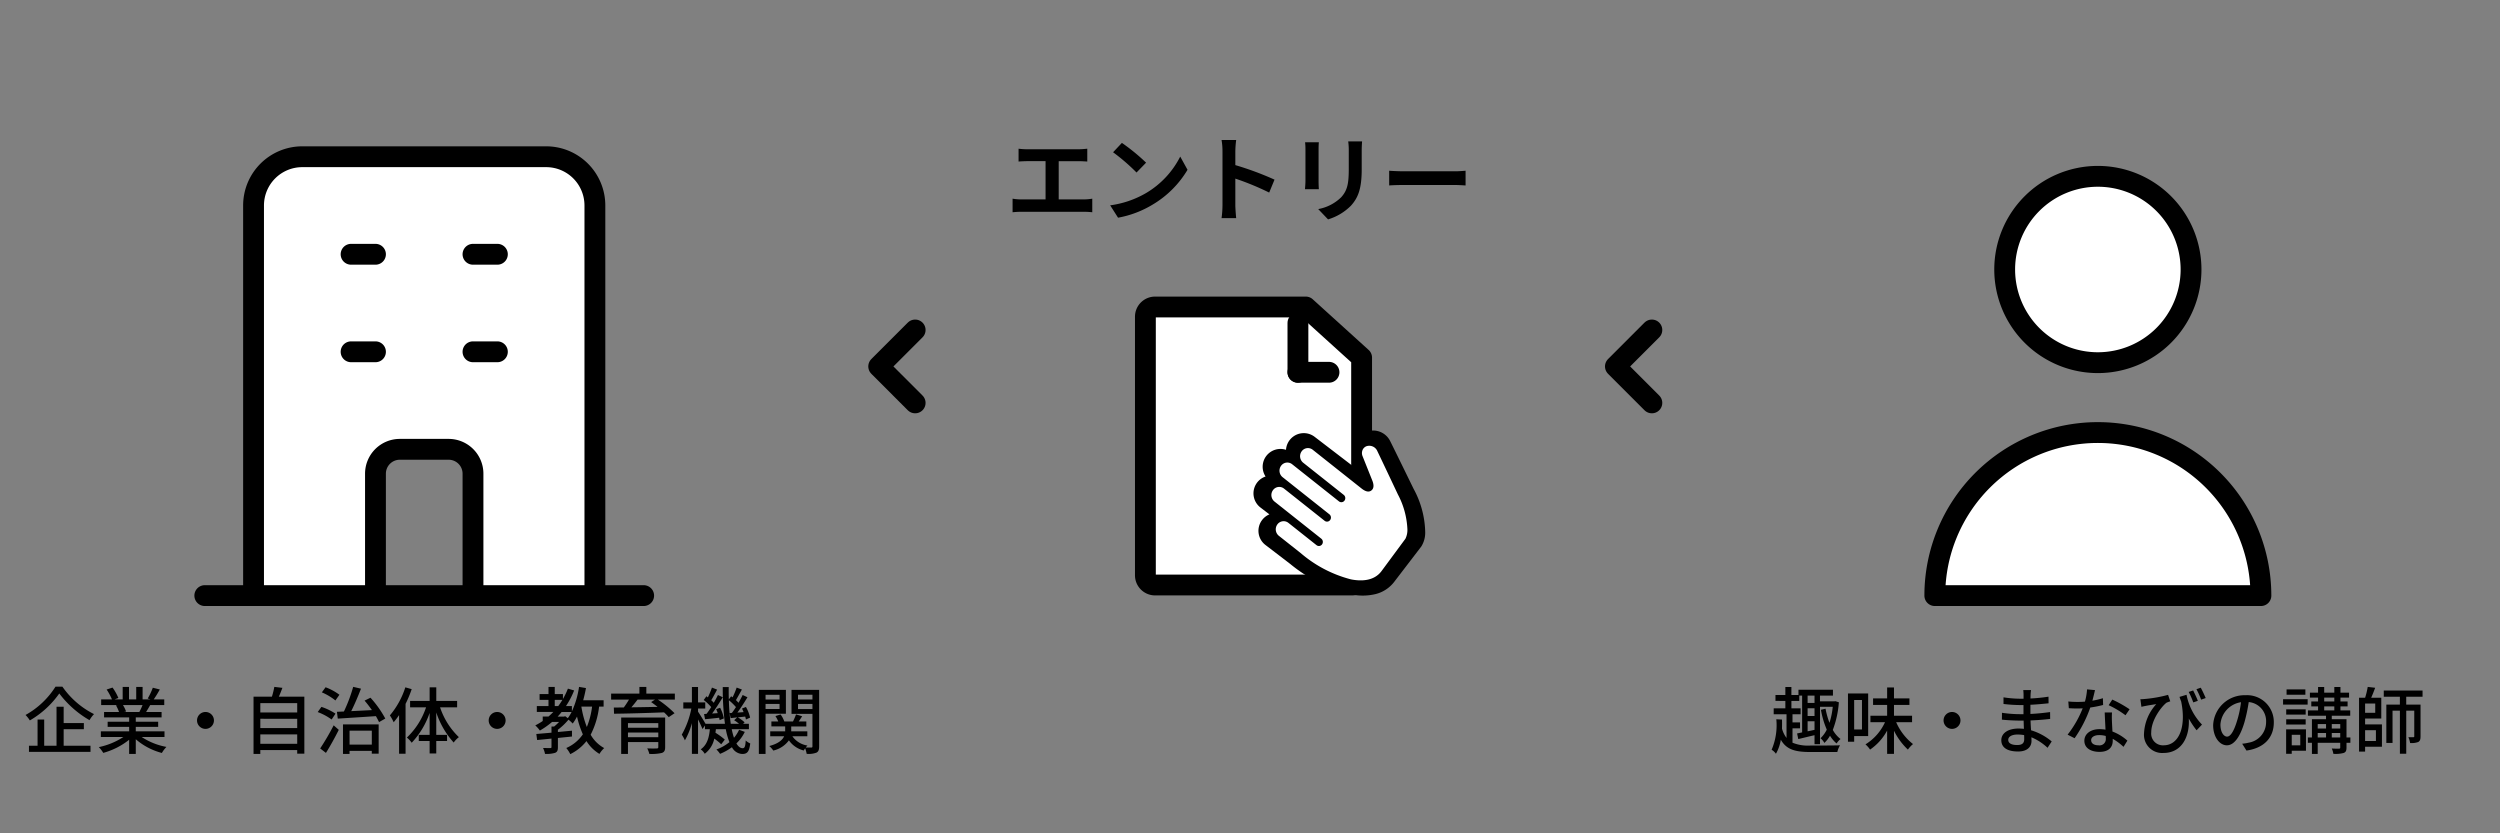 <svg id="グループ_293" data-name="グループ 293" xmlns="http://www.w3.org/2000/svg" width="480" height="160" viewBox="0 0 480 160">
  <rect x="0" y="0" width="480" height="160" fill="#808080" stroke="none"/>
  <g id="グループ_290" data-name="グループ 290">
    <rect id="長方形_384" data-name="長方形 384" width="480" height="160" fill="none"/>
    <path id="パス_240" data-name="パス 240" d="M-70.8-11.8A15.9,15.9,0,0,1-76.552-6.37a5.664,5.664,0,0,1,.826,1.05A17.94,17.94,0,0,0-70.07-10.5a19.343,19.343,0,0,0,5.8,5.124,6.28,6.28,0,0,1,.868-1.162A16.231,16.231,0,0,1-69.468-11.8ZM-69.23-3.64h3.878V-4.816H-69.23V-7.952H-70.6v7.49h-2.366V-5.488h-1.274V-.462h-1.652V.714h11.816V-.462H-69.23Zm15.148-4.634a13.063,13.063,0,0,1-.616,1.33h-2.954l.406-.084a5.89,5.89,0,0,0-.6-1.246Zm4.214,6.132V-3.234h-5.516v-.854h4.3v-.98h-4.3v-.84h4.956V-6.944H-53.4c.238-.392.518-.854.784-1.33h2.7V-9.366h-2.016a21.9,21.9,0,0,0,1.162-1.9l-1.344-.336a12.2,12.2,0,0,1-.98,2.072l.532.168h-1.512V-11.76H-55.3v2.394h-1.386V-11.76H-57.9v2.394h-1.54l.714-.266a9.731,9.731,0,0,0-1.12-2l-1.134.378a10.5,10.5,0,0,1,1.022,1.89h-2.072v1.092h3.178l-.336.056A6.936,6.936,0,0,1-58.6-6.944h-2.87v1.036h4.816v.84h-4.13v.98h4.13v.854H-62.09v1.092h4.326A13.583,13.583,0,0,1-62.482-.2,5.843,5.843,0,0,1-61.628.91a13.906,13.906,0,0,0,4.97-2.52V1.106h1.274V-1.708A12.489,12.489,0,0,0-50.372.924,5.846,5.846,0,0,1-49.5-.238a12.857,12.857,0,0,1-4.746-1.9Zm6.244-3.178A1.625,1.625,0,0,0-42-3.7,1.625,1.625,0,0,0-40.376-5.32,1.625,1.625,0,0,0-42-6.944,1.625,1.625,0,0,0-43.624-5.32ZM-31.472-.84V-2.646h7.084V-.84Zm7.084-4.8V-3.85h-7.084V-5.642Zm0-3v1.792h-7.084V-8.638Zm-3.528-1.246c.238-.5.462-1.106.686-1.694l-1.554-.182a15.219,15.219,0,0,1-.462,1.876h-3.528v11h1.3V.364h7.084v.7h1.372V-9.884Zm11.634-.364a10.794,10.794,0,0,0-2.66-1.442l-.714.98a11.033,11.033,0,0,1,2.6,1.554Zm-.756,3.626a11.556,11.556,0,0,0-2.7-1.3l-.714.994A11.335,11.335,0,0,1-17.78-5.5ZM-18.872.91c.826-1.316,1.736-2.968,2.464-4.424l-.98-.868A46.478,46.478,0,0,1-19.978.056Zm8.806-4.27V-.686h-4.27V-3.36ZM-15.6,1.106h1.26V.518h4.27v.546H-8.75V-4.564H-15.6Zm4.144-10.234c.476.546.966,1.19,1.414,1.82-1.372.07-2.73.14-3.976.2.644-1.274,1.33-2.9,1.876-4.312l-1.5-.35a29.259,29.259,0,0,1-1.778,4.732c-.49.028-.938.042-1.344.056L-16.6-5.67c1.918-.126,4.662-.294,7.322-.476.238.42.448.812.6,1.148l1.2-.686a20.323,20.323,0,0,0-2.842-4Zm7.826-2.548a15.694,15.694,0,0,1-2.968,5.39A8.163,8.163,0,0,1-5.866-4.97c.35-.42.686-.868,1.036-1.372v7.42h1.246V-8.5a22.357,22.357,0,0,0,1.176-2.828ZM6.314-7.84V-9.072h-4v-2.6H1.036v2.6H-2.716V-7.84H.35A14.177,14.177,0,0,1-3.332-2.03a4.811,4.811,0,0,1,.924.994A15.8,15.8,0,0,0,1.036-6.762v4.214H-1.05v1.176H1.036V1.022H2.31V-1.372H4.382V-2.548H2.31v-4.3A16.287,16.287,0,0,0,5.656-1.078,5,5,0,0,1,6.65-2.114,14.08,14.08,0,0,1,3.038-7.84Zm6.062,2.52A1.625,1.625,0,0,0,14-3.7,1.625,1.625,0,0,0,15.624-5.32,1.625,1.625,0,0,0,14-6.944,1.625,1.625,0,0,0,12.376-5.32ZM32.228-7.98A15.543,15.543,0,0,1,31.22-4.06a18.87,18.87,0,0,1-1.05-3.92Zm-5.39,1.918H25.62a11.4,11.4,0,0,0,.756-.882h1.918a8.152,8.152,0,0,1-.728,1.19l-.5-.378ZM25.06-8.078v-1.19h1.47c-.252.42-.518.812-.8,1.19Zm9.38.1V-9.2H30.52c.21-.756.392-1.54.532-2.338l-1.33-.224a17.137,17.137,0,0,1-1.372,4.7V-8.078H27.216a16.848,16.848,0,0,0,1.568-3l-1.2-.35a13.674,13.674,0,0,1-.952,1.988v-.938H25.06v-1.372h-1.2v1.372H22.148v1.106h1.708v1.19h-2.24v1.134H24.78q-.441.462-.924.882H22.75v.854a11.948,11.948,0,0,1-1.428.84,6.42,6.42,0,0,1,.882.994,15.017,15.017,0,0,0,2.338-1.652h1.344a9.35,9.35,0,0,1-.952.882h-.5v1.176c-1.092.1-2.1.182-2.912.252l.154,1.162c.784-.084,1.736-.168,2.758-.28v1.61c0,.154-.042.21-.224.21s-.77,0-1.4-.014a4.159,4.159,0,0,1,.378,1.134,5.7,5.7,0,0,0,1.932-.2c.448-.182.546-.5.546-1.106v-1.75c.9-.1,1.806-.182,2.7-.28v-1.12l-2.7.252v-.434a12.038,12.038,0,0,0,2.03-1.932,7.535,7.535,0,0,1,.812.742,9.533,9.533,0,0,0,.826-1.344,18.8,18.8,0,0,0,1.12,3.416A7.4,7.4,0,0,1,27.272-.028a6.058,6.058,0,0,1,.77,1.176A8.964,8.964,0,0,0,31.15-1.358a7.485,7.485,0,0,0,2.492,2.464,5.061,5.061,0,0,1,.91-1.12,6.724,6.724,0,0,1-2.6-2.562,15.873,15.873,0,0,0,1.624-5.4ZM39.116-2.1V-3H44.94v.9ZM44.94-4.8v.882H39.116V-4.8ZM46.256-5.88H37.814V1.106h1.3V-1.162H44.94V-.21c0,.2-.07.266-.322.266-.21.014-1.05.028-1.806-.014a4.276,4.276,0,0,1,.406,1.064A8.582,8.582,0,0,0,45.6.924c.49-.154.658-.476.658-1.12ZM44.31-9.324l-.742.476c.392.28.812.588,1.232.924-1.736.028-3.472.07-5.026.084.392-.462.812-.98,1.19-1.484Zm3.808-1.148H42.644V-11.76h-1.33v1.288H35.882v1.148h3.43a16.5,16.5,0,0,1-.994,1.512c-.7,0-1.344.014-1.918.014l.042,1.19c2.436-.028,6.118-.126,9.6-.266a10.6,10.6,0,0,1,.9.924l1.12-.756a20.128,20.128,0,0,0-3.206-2.618h3.262Zm5.614,3.92.182.994c.826-.07,1.736-.168,2.7-.28a3.44,3.44,0,0,1,.1.462l.812-.336a7.3,7.3,0,0,0-.714-2.044l-.756.266c.1.238.21.5.294.77l-1.078.07c.686-.924,1.442-2.114,2.044-3.122l-.924-.434c-.21.448-.49.966-.8,1.5-.14-.154-.308-.336-.49-.5.35-.56.756-1.344,1.134-2.03l-.994-.392a20.2,20.2,0,0,1-.784,1.89c-.1-.084-.182-.154-.28-.224l-.518.714A9.685,9.685,0,0,1,55.1-7.882c-.308.476-.6.924-.9,1.3Zm4.9-.182.2.966,1.26-.14-.588.546a7.3,7.3,0,0,1,.938.686H58.856A37.456,37.456,0,0,1,58.492-9.2,10.174,10.174,0,0,1,59.85-7.882c-.266.406-.532.8-.784,1.12Zm1.82,3.206a6.661,6.661,0,0,1-.98,1.54,12.739,12.739,0,0,1-.434-1.652h3.3V-4.676h-1.12l.294-.28a6.669,6.669,0,0,0-1.3-.952c.448-.056.924-.1,1.414-.154a5.444,5.444,0,0,1,.14.56l.8-.364a7.3,7.3,0,0,0-.8-2.044l-.756.308c.112.21.21.448.308.686l-1.19.084c.644-.868,1.358-1.988,1.932-2.94l-.924-.434c-.21.448-.49.966-.8,1.5a5.448,5.448,0,0,0-.49-.518c.336-.56.756-1.344,1.148-2.03l-1.008-.378a14.9,14.9,0,0,1-.784,1.876c-.1-.07-.182-.14-.28-.21l-.448.616c-.014-.77-.028-1.568-.014-2.38H57.316a53.28,53.28,0,0,0,.42,7.056H54.012C53.732-5.166,52.92-6.5,52.57-7v-.6h1.386v-1.19H52.57v-2.954H51.394v2.954H49.742V-7.6h1.54A16.421,16.421,0,0,1,49.448-2.59a7.353,7.353,0,0,1,.6,1.092,14.028,14.028,0,0,0,1.344-3.3V1.092H52.57V-5.516c.336.658.686,1.414.854,1.848L53.9-4.34v.7h.938c-.14,1.54-.5,3-1.75,3.864a2.99,2.99,0,0,1,.77.854,4.906,4.906,0,0,0,1.834-2.912,12.673,12.673,0,0,1,1.33,1.092l.686-.9a13.268,13.268,0,0,0-1.792-1.316c.028-.224.056-.448.084-.686h1.9a12.677,12.677,0,0,0,.7,2.492A8.537,8.537,0,0,1,56.1.252a5.432,5.432,0,0,1,.7.84A10.307,10.307,0,0,0,59.08-.182a2.341,2.341,0,0,0,1.974,1.3c.98,0,1.344-.448,1.54-2.016a3.014,3.014,0,0,1-.868-.574c-.07,1.176-.21,1.484-.588,1.484-.448,0-.854-.322-1.2-.924a7.613,7.613,0,0,0,1.61-2.212Zm7.77-6.72v.91H65.534v-.91Zm-2.688,2.73v-.966h2.688v.966Zm3.906.91v-4.578H64.246V1.106h1.288V-6.608Zm2.324-.9v-.98h2.772v.98Zm2.772-2.744v.91H71.764v-.91Zm1.288-.938H70.518V-6.58h4.018V-.364c0,.182-.056.252-.224.252s-.6,0-1.064-.014A3.054,3.054,0,0,1,73.584-.5a4.34,4.34,0,0,1-2.9-1.778h2.87v-.952H70.462v-.938h2.9v-.952H71.9c.21-.308.448-.658.658-1.008l-1.176-.35A11.068,11.068,0,0,1,70.8-5.124H69.132a4.841,4.841,0,0,0-.714-1.344l-.994.308a5.248,5.248,0,0,1,.546,1.036H66.654v.952H69.3v.938H66.43v.952H69.1C68.8-1.6,68.04-.882,66.248-.406a4.4,4.4,0,0,1,.77.868,5.122,5.122,0,0,0,3-1.96A4.9,4.9,0,0,0,72.87.448a4,4,0,0,1,.266-.42,6.145,6.145,0,0,1,.294,1.064A4.3,4.3,0,0,0,75.292.868c.42-.21.532-.574.532-1.232Z" transform="translate(81.453 143.645)"/>
    <path id="パス_234" data-name="パス 234" d="M111.834,112.389A17.889,17.889,0,1,1,93.946,94.5,17.889,17.889,0,0,1,111.834,112.389ZM93.946,143.694A31.306,31.306,0,0,0,62.64,175h62.611A31.306,31.306,0,0,0,93.946,143.694Z" transform="translate(308.844 -60.645)" fill="#fff" stroke="#000" stroke-linecap="round" stroke-linejoin="round" stroke-width="4"/>
    <path id="パス_237" data-name="パス 237" d="M186.976,121l-7,7,7,7" transform="translate(-11.266 -57.645)" fill="none" stroke="#000" stroke-linecap="round" stroke-linejoin="round" stroke-width="4"/>
    <path id="パス_238" data-name="パス 238" d="M331.814,121l-7,7,7,7" transform="translate(-14.656 -57.645)" fill="none" stroke="#000" stroke-linecap="round" stroke-linejoin="round" stroke-width="4"/>
    <g id="グループ_286" data-name="グループ 286" transform="translate(-21.795 -41.35)">
      <path id="パス_235" data-name="パス 235" d="M243.574,153.67h37.789a1.862,1.862,0,0,0,1.862-1.862V110.016L272.5,100.295H243.573a1.861,1.861,0,0,0-1.862,1.862v49.65A1.863,1.863,0,0,0,243.574,153.67Z" fill="#fff" stroke="#000" stroke-linecap="round" stroke-linejoin="round" stroke-width="4"/>
      <g id="グループ_285" data-name="グループ 285" transform="translate(262.467 124.011)">
        <path id="lnr-hand" d="M230.432,141.188a3.4,3.4,0,0,1,1.4-1.078l-1.722-1.319a3.42,3.42,0,0,1,.982-5.953,3.419,3.419,0,0,1,3.924-5.122,3.42,3.42,0,0,1,5.491-2.5l10.008,7.666-1.767-4.253a3.33,3.33,0,0,1-.046-2.62,3.192,3.192,0,0,1,1.792-1.776,3.646,3.646,0,0,1,4.522,1.806c.052.1,1.163,2.329,4.5,9.173a18.074,18.074,0,0,1,2.227,8.294,4.981,4.981,0,0,1-.756,2.779l-5.2,6.787a6.487,6.487,0,0,1-3.561,2.338,10.691,10.691,0,0,1-4.775.047,29.2,29.2,0,0,1-11.635-5.837l-4.751-3.639A3.419,3.419,0,0,1,230.432,141.188Z" transform="translate(-228.775 -124.011)"/>
        <path id="パス_239" data-name="パス 239" d="M237.822,147.546a24.006,24.006,0,0,0,9.636,5.04c1.87.373,4.414.394,5.883-1.592l4.582-6.2a3.808,3.808,0,0,0,.38-1.865,15.636,15.636,0,0,0-1.821-6.641c-3-6.366-3.966-8.357-3.97-8.372h0a1.685,1.685,0,0,0-2.082-.886,1.349,1.349,0,0,0-.749.755,1.546,1.546,0,0,0,.027,1.178l.006.017,1.8,4.505c.406.951.37,1.629-.106,2.018s-1.115.266-1.915-.369l-9.366-7.43a1.474,1.474,0,0,0-2.116.291,1.6,1.6,0,0,0,.28,2.192l7.791,6.181a.8.8,0,0,1,.141,1.1.739.739,0,0,1-1.059.146l-8.99-7.132a1.474,1.474,0,0,0-2.116.29,1.6,1.6,0,0,0,.28,2.192l8.99,7.133a.8.8,0,0,1,.14,1.1.737.737,0,0,1-1.058.145l-7.791-6.181a1.476,1.476,0,0,0-2.117.29,1.6,1.6,0,0,0,.28,2.193l8.99,7.132a.8.8,0,0,1,.141,1.1.738.738,0,0,1-1.059.145l-5.394-4.279a1.476,1.476,0,0,0-2.117.291,1.6,1.6,0,0,0,.281,2.192Z" transform="translate(-228.756 -124.011)" fill="#fff"/>
      </g>
      <line id="線_52" data-name="線 52" y2="9.47" transform="translate(270.997 103.358)" fill="none" stroke="#000" stroke-linecap="round" stroke-miterlimit="10" stroke-width="4"/>
      <line id="線_53" data-name="線 53" x2="5.966" transform="translate(270.998 112.828)" fill="none" stroke="#000" stroke-linecap="round" stroke-miterlimit="10" stroke-width="4"/>
    </g>
    <path id="パス_233" data-name="パス 233" d="M454.638,158V83.1a9.362,9.362,0,0,0-9.362-9.362H398.465A9.363,9.363,0,0,0,389.1,83.1V158m65.536,0H464m-9.362,0H431.232m-42.13,0H379.74m9.362,0h23.406m-4.681-65.535h4.681m-4.681,18.724h4.681m18.724-18.724h4.682m-4.682,18.724h4.682M412.508,158V134.594a4.681,4.681,0,0,1,4.681-4.681h9.362a4.68,4.68,0,0,1,4.681,4.681V158m-18.724,0h18.724" transform="translate(-340.418 -43.645)" fill="#fff" stroke="#000" stroke-linecap="round" stroke-linejoin="round" stroke-width="4"/>
    <path id="パス_241" data-name="パス 241" d="M-54.4-8.68h-1.33v-1.414h1.33Zm-1.33,3.514h1.33v1.652c-.448.1-.9.2-1.33.28Zm1.33-1.008h-1.33V-7.658h1.33Zm-4.228,2.366h1.442V-4.942h-1.442V-6.5h1.554V-7.644h-1.764V-9.072h1.512v-1.022h.546v7.07l-.966.2.224,1.078c.91-.21,2.016-.49,3.122-.742V-.756h1.05V-7.938h2.45a14.919,14.919,0,0,1-.63,3.08,16.091,16.091,0,0,1-.756-2.716l-.882.21a16.828,16.828,0,0,0,1.12,3.808,5.79,5.79,0,0,1-1.2,1.652,3.3,3.3,0,0,1,.742.9,5.873,5.873,0,0,0,1.078-1.386A5.858,5.858,0,0,0-50.162-.9a3.679,3.679,0,0,1,.756-.854A5.591,5.591,0,0,1-50.89-3.5a18.58,18.58,0,0,0,1.162-5.306l-.658-.21-.21.028h-2.758v-1.106h2.492v-1.12h-6.622v1.008h-1.358v-1.54H-60v1.54h-1.9v1.134H-60v1.428h-2.24V-6.5h2.464V-1.96a5.094,5.094,0,0,1-.868-1.792c.014-.588.014-1.176,0-1.736l-1.092-.056a11.975,11.975,0,0,1-.9,5.852,2.7,2.7,0,0,1,.826.77,8.049,8.049,0,0,0,.938-2.7C-59.78.308-58.058.742-55.174.742h5.152A4.212,4.212,0,0,1-49.5-.546C-50.5-.5-54.362-.5-55.174-.5a7.855,7.855,0,0,1-3.458-.546ZM-45.29-9.24v5.656h-1.5V-9.24Zm1.19,6.916V-10.5h-3.878v9.268h1.19V-2.324Zm8.428-2.66V-6.23h-3.472V-8.3h2.968V-9.548h-2.968v-2.1H-40.46v2.1h-2.7V-8.3h2.7V-6.23h-3.206v1.246h2.8A9.726,9.726,0,0,1-44.618-.728,5.012,5.012,0,0,1-43.736.28,10.437,10.437,0,0,0-40.46-3.374V1.092h1.316V-3.346A12.581,12.581,0,0,0-36.47.28a5.465,5.465,0,0,1,.98-1.064,10.816,10.816,0,0,1-3.234-4.2Zm6.048-.336A1.625,1.625,0,0,0-28-3.7,1.625,1.625,0,0,0-26.376-5.32,1.625,1.625,0,0,0-28-6.944,1.625,1.625,0,0,0-29.624-5.32Zm15.484,3.6c0,.9-.574,1.12-1.358,1.12-1.19,0-1.708-.406-1.708-.994s.63-1.022,1.806-1.022a7.235,7.235,0,0,1,1.246.112C-14.14-2.184-14.14-1.918-14.14-1.722Zm5.278.434A11.038,11.038,0,0,0-12.824-3.43c-.042-.6-.084-1.26-.1-1.89,1.33-.056,2.478-.14,3.766-.294L-9.17-6.93c-1.19.168-2.408.294-3.78.364V-8.33c1.316-.056,2.478-.182,3.486-.28l-.014-1.274a33.65,33.65,0,0,1-3.458.35c0-.28.014-.532.014-.686.014-.378.056-.686.084-.938h-1.484a8.762,8.762,0,0,1,.056.882v.784h-.714a21.059,21.059,0,0,1-3.136-.266v1.274a27.875,27.875,0,0,0,3.15.21h.686v1.75h-.714A23.7,23.7,0,0,1-18.41-6.79l-.014,1.316c.966.112,2.534.182,3.416.182h.756c.014.5.028,1.064.056,1.582-.336-.028-.672-.056-1.022-.056-2.072,0-3.318.924-3.318,2.24,0,1.4,1.134,2.17,3.234,2.17,1.806,0,2.562-.966,2.562-2.016,0-.2-.014-.434-.014-.714A10.387,10.387,0,0,1-9.66-.07ZM6.09-7.462A22.777,22.777,0,0,0,2.772-9.324l-.7,1.078A17.8,17.8,0,0,1,5.306-6.314ZM.966-9.59a14.633,14.633,0,0,1-2.016.476c.21-.784.392-1.554.5-2.03l-1.526-.14a11.054,11.054,0,0,1-.406,2.352c-.49.042-.966.056-1.428.056-.56,0-1.218-.028-1.764-.084l.1,1.288c.56.042,1.134.056,1.666.056.336,0,.658-.014.994-.028A20.094,20.094,0,0,1-5.81-2.59l1.344.686A24.338,24.338,0,0,0-1.456-7.8a20.686,20.686,0,0,0,2.464-.49Zm.56,7.742A1.2,1.2,0,0,1,.14-.546c-.952,0-1.428-.406-1.428-.994,0-.56.6-.966,1.526-.966a4.67,4.67,0,0,1,1.274.168C1.526-2.142,1.526-1.988,1.526-1.848Zm-.21-5c.028.91.1,2.212.154,3.3a6.3,6.3,0,0,0-1.162-.1c-1.722,0-2.9.924-2.9,2.226C-2.59.028-1.288.714.322.714c1.82,0,2.534-.952,2.534-2.128v-.378A11.068,11.068,0,0,1,4.928-.252l.742-1.19A9.205,9.205,0,0,0,2.8-3.192c-.042-.784-.084-1.582-.1-2.03a15.776,15.776,0,0,1,.014-1.624Zm19.39-2.772c-.252-.588-.644-1.442-.952-1.988l-.826.294a14.467,14.467,0,0,1,.9,2Zm-1.512.532c-.21-.574-.616-1.428-.9-1.988l-.854.28a16.518,16.518,0,0,1,.882,2.016ZM15.68-9.842c.1.322.21.616.322.91,1.036,5.1-.56,8.386-3.36,8.386A2.244,2.244,0,0,1,10.248-3.01c0-2.464,2.016-5.012,2.926-5.712a5.782,5.782,0,0,1,.728-.266l-.42-1.246a24.921,24.921,0,0,1-4.564.8,7.236,7.236,0,0,1-.756.042l.2,1.456c.308-.07.532-.126.784-.168.532-.112,1.456-.252,2.072-.35A8.93,8.93,0,0,0,8.862-2.814,3.488,3.488,0,0,0,12.586.924c3.6,0,5.082-3.248,4.872-6.608a16.154,16.154,0,0,0,1.5,2.254l1.036-1.092a11.43,11.43,0,0,1-2.968-5.726Zm9.128,7.63c-.56,0-1.274-.728-1.274-2.324A4.647,4.647,0,0,1,27.482-8.82a19.209,19.209,0,0,1-.756,3.57C26.082-3.108,25.41-2.212,24.808-2.212ZM28.532.462c3.388-.476,5.25-2.492,5.25-5.39a5.138,5.138,0,0,0-5.446-5.236,6.025,6.025,0,0,0-6.2,5.754c0,2.31,1.26,3.864,2.632,3.864S27.3-2.128,28.14-4.956a31.73,31.73,0,0,0,.826-3.892A3.667,3.667,0,0,1,32.3-4.984a3.982,3.982,0,0,1-3.36,3.934,7.851,7.851,0,0,1-1.232.2ZM39.844-11.284H36.232v1.022h3.612Zm-.98,8.722V-.546H37.226V-2.562Zm1.092-1.05H36.148v4.7h1.078V.49h2.73Zm-3.794-.924H39.9V-5.544H36.162ZM39.9-7.448H36.162V-6.44H39.9Zm-4.34-.91h4.718V-9.394H35.56Zm9.352,6.3v-.854h1.624v.854Zm-2.7-.854h1.6v.854h-1.6Zm1.6-1.708v.854h-1.6V-4.62Zm2.73,0v.854H44.912V-4.62Zm-3.08-3.4H45.4v.77H43.456Zm0-1.68H45.4v.742H43.456Zm5.026,7.644H47.74v-3.5H44.912V-6.23h3.542V-7.252H46.578v-.77H47.95V-8.96H46.578V-9.7H48.23v-.952H46.578v-1.092H45.4v1.092H43.456v-1.092H42.28v1.092H40.712V-9.7H42.28v.742h-1.3v.938h1.3v.77H40.334V-6.23h3.472v.672H41.1v3.5H40.32v1.036H41.1V1.106H42.21V-1.022h4.326V-.14c0,.168-.042.224-.224.238s-.8,0-1.4-.028a4.063,4.063,0,0,1,.308,1.022A6.01,6.01,0,0,0,47.194.924c.434-.168.546-.462.546-1.05v-.9h.742Zm4.9-1.386v2.072H51.31V-3.444ZM53.256-6.79H51.31V-8.568h1.946ZM51.31-5.684h3.108v-3.99H52.472c.266-.574.532-1.274.77-1.918l-1.428-.168a15.516,15.516,0,0,1-.5,2.086H50.148V.658H51.31V-.266h3.234v-4.3H51.31ZM62.342-9.87v-1.19H54.894v1.19h3.094v1.512h-2.6v7.35h1.19V-7.2h1.414V1.078h1.218V-7.2h1.54v4.914c0,.14-.042.182-.182.182s-.518.014-.952,0a4.115,4.115,0,0,1,.336,1.12,3.636,3.636,0,0,0,1.568-.2c.35-.2.434-.546.434-1.092v-6.09H59.206V-9.87Z" transform="translate(402.789 143.645)"/>
    <path id="パス_244" data-name="パス 244" d="M-34.794-2.826V-10.17H-31c.522,0,1.152.036,1.692.072v-2.466c-.522.054-1.152.108-1.692.108h-9.792a13.213,13.213,0,0,1-1.71-.108V-10.1c.45-.036,1.224-.072,1.71-.072h3.474v7.344h-4.572A9.72,9.72,0,0,1-43.65-2.97V-.36a15.042,15.042,0,0,1,1.764-.09h11.862a13.957,13.957,0,0,1,1.674.09V-2.97a10.548,10.548,0,0,1-1.674.144ZM-22.662-13.68l-1.692,1.8a37.426,37.426,0,0,1,4.5,3.888l1.836-1.89A37.8,37.8,0,0,0-22.662-13.68Zm-2.25,11.988L-23.4.684a19.493,19.493,0,0,0,6.678-2.538,19.14,19.14,0,0,0,6.66-6.66l-1.4-2.538a17.068,17.068,0,0,1-6.552,7A18.552,18.552,0,0,1-24.912-1.692ZM6.642-6.624A58.789,58.789,0,0,0-.882-9.414V-12.06A19.576,19.576,0,0,1-.72-14.238H-3.528a12.554,12.554,0,0,1,.18,2.178V-1.728a19.261,19.261,0,0,1-.18,2.5H-.72c-.072-.72-.162-1.98-.162-2.5V-6.822a51.991,51.991,0,0,1,6.5,2.682Zm5.868-7.182a12.242,12.242,0,0,1,.072,1.368v6.066c0,.54-.072,1.242-.09,1.584h2.664C15.12-5.2,15.1-5.9,15.1-6.354v-6.084c0-.576.018-.972.054-1.368Zm8.28-.162a12.7,12.7,0,0,1,.108,1.8v3.42c0,2.808-.234,4.158-1.458,5.508A8.424,8.424,0,0,1,15.03-.972l1.89,1.98A10.457,10.457,0,0,0,21.294-1.6c1.332-1.476,2.088-3.132,2.088-7v-3.564c0-.72.036-1.3.072-1.8Zm7.866,8.46c.666-.054,1.872-.09,2.9-.09H41.22c.756,0,1.674.072,2.106.09V-8.334c-.468.036-1.278.108-2.106.108H31.554c-.936,0-2.25-.054-2.9-.108Z" transform="translate(238.066 41.115)"/>
  </g>
</svg>
